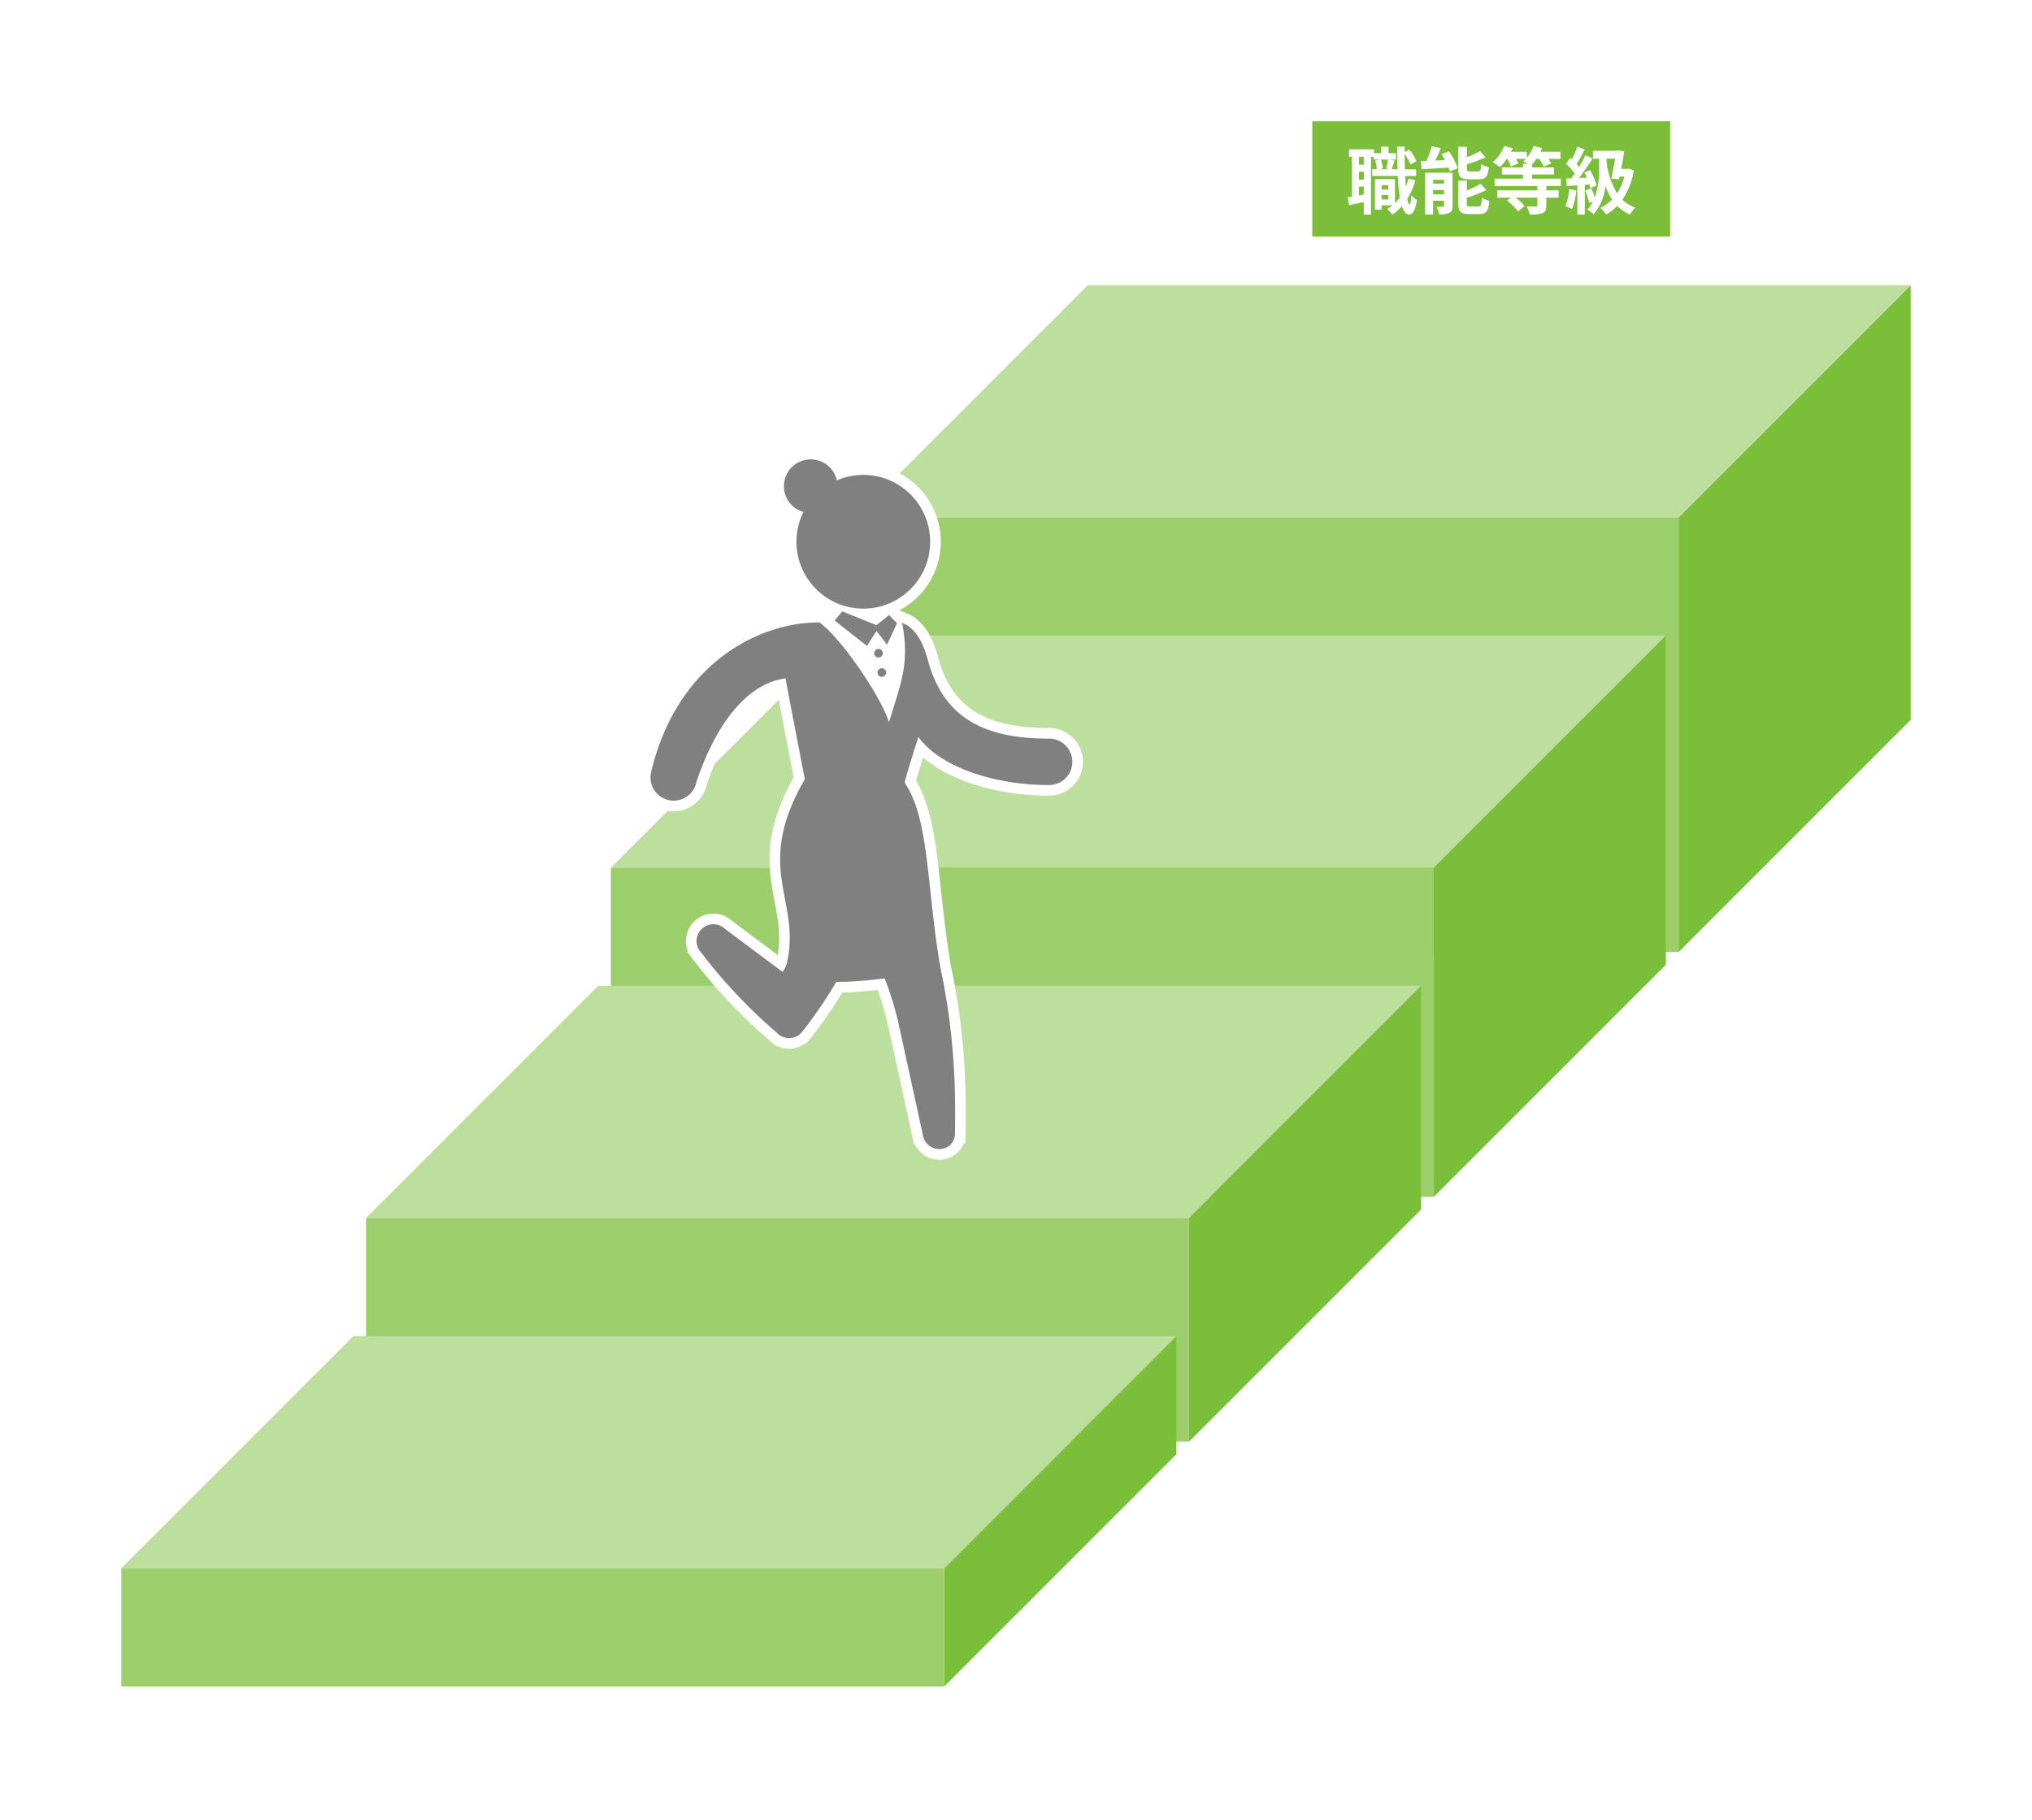 <svg xmlns="http://www.w3.org/2000/svg" xmlns:xlink="http://www.w3.org/1999/xlink" width="335" height="300" viewBox="0 0 335 300"><defs><clipPath id="a"><rect width="294.999" height="265.775" fill="none"/></clipPath></defs><g transform="translate(-7490 -6870)"><rect width="335" height="300" transform="translate(7490 6870)" fill="#fff"/><g transform="translate(7510 6882.232)"><path d="M258.172,73.246V144.91l38.266-38.267V34.98Z" transform="translate(-1.439 -0.195)" fill="#7bbe3a"/><path d="M160.006,34.98,121.74,73.246H257.411L295.679,34.98Z" transform="translate(-0.679 -0.195)" fill="#bddf9d"/><rect width="135.672" height="71.662" transform="translate(121.06 73.052)" fill="#9cce6b"/><path d="M255.1,93.051l-38.267,38.266H81.16l38.265-38.266Z" transform="translate(-0.452 -0.519)" fill="#bddf9d"/><path d="M255.859,147.32l-38.266,38.267V131.318l38.266-38.266Z" transform="translate(-1.213 -0.519)" fill="#7bbe3a"/><rect width="135.672" height="54.269" transform="translate(80.707 130.799)" fill="#9cce6b"/><path d="M214.518,151.123l-38.266,38.266H40.58l38.266-38.266Z" transform="translate(-0.226 -0.842)" fill="#bddf9d"/><path d="M215.279,188l-38.267,38.266V189.389l38.267-38.266Z" transform="translate(-0.987 -0.842)" fill="#7bbe3a"/><rect width="135.672" height="36.875" transform="translate(40.353 188.546)" fill="#9cce6b"/><path d="M38.267,209.193,0,247.46H135.672l38.266-38.266Z" transform="translate(0 -1.166)" fill="#bddf9d"/><path d="M136.433,247.46v19.481L174.7,228.675V209.194Z" transform="translate(-0.761 -1.166)" fill="#7bbe3a"/><rect width="135.672" height="19.481" transform="translate(0 246.294)" fill="#9cce6b"/><path d="M118.771,92.43h10.85l1.336,11.993-3.587,3.972-3.987-1.542L117.652,96.44Z" transform="translate(-0.656 -0.515)" fill="#fff"/><g clip-path="url(#a)"><path d="M118.685,68.271a4.418,4.418,0,1,1-4.418-4.418A4.418,4.418,0,0,1,118.685,68.271Z" transform="translate(-0.612 -0.356)" fill="none" stroke="#fff" stroke-width="3.498"/><path d="M119.509,89.056l5.657,2.263,2.066-1.672L128.546,91l-1.65,3.536-1.73-2.253-1.586,2.455-5.353-4.2" transform="translate(-0.659 -0.496)" fill="none" stroke="#fff" stroke-width="3.498"/><path d="M112.025,78.908a11.023,11.023,0,1,0,9.467-12.386A11.023,11.023,0,0,0,112.025,78.908Z" transform="translate(-0.624 -0.37)" fill="none" stroke="#fff" stroke-width="3.498"/><path d="M129.638,117.3c0-.454,2.255-7.538,2.255-7.538,3.5,4.878,12.349,7.926,21.494,7.926a3.827,3.827,0,1,0,0-7.653c-.021,0-.041,0-.061,0v0c-11.223,0-17.386-3.9-19.841-12.87-.8-2.954-2.038-5.364-4.268-6.211,1.223,6.689-.069,9.5-2.17,16.384-1.215-4.01-7.695-13.712-11.468-16.461-10.326-.006-23.526,7.066-27.714,24.548l.007,0a3.824,3.824,0,1,0,7.446,1.716h0c2.633-7.895,7.456-16.045,14.686-17.045-.015.208,3.17,16.631,3.17,16.631-9.034,15.612.369,20.378-3.453,32.117,12.75,4,24.116-3.085,26.478,2.436C133.1,136.49,134.148,123.956,129.638,117.3Z" transform="translate(-0.489 -0.507)" fill="none" stroke="#fff" stroke-width="3.498"/><path d="M122.694,141.836a55.574,55.574,0,0,1,6.039,15.046l4.054,18.552h.006a2.819,2.819,0,0,0,.682,1.568,2.692,2.692,0,0,0,3.791.34,2.562,2.562,0,0,0,.852-2.086h.013c.06-5.167.437-21.87-5.524-37.541C129.827,142.693,126.162,143.655,122.694,141.836Z" transform="translate(-0.684 -0.768)" fill="none" stroke="#fff" stroke-width="3.498"/><path d="M112.859,158.511c.025-.034.054-.064.077-.1a74.288,74.288,0,0,0,11.241-20.24c-5.69,1.934-9.282.225-10.777-3.469-1.392,5.938-1.175,9.51-3.83,14.047l-9.479-7.07,0,0a2.772,2.772,0,0,0-3.9,3.941l-.009.009a87.815,87.815,0,0,0,12.357,13.086l.008-.006a2.752,2.752,0,0,0,4.143,0l.008,0Z" transform="translate(-0.532 -0.751)" fill="none" stroke="#fff" stroke-width="3.498"/><path d="M126.234,95.975a.711.711,0,1,1-.711-.71A.711.711,0,0,1,126.234,95.975Z" transform="translate(-0.696 -0.531)" fill="none" stroke="#fff" stroke-width="3.498"/><path d="M126.792,99.185a.711.711,0,1,1-.71-.71A.71.71,0,0,1,126.792,99.185Z" transform="translate(-0.699 -0.549)" fill="none" stroke="#fff" stroke-width="3.498"/><path d="M118.685,68.271a4.418,4.418,0,1,1-4.418-4.418,4.418,4.418,0,0,1,4.418,4.418" transform="translate(-0.612 -0.356)" fill="gray"/><path d="M119.509,89.056l5.657,2.263,2.066-1.672L128.546,91l-1.65,3.536-1.73-2.253-1.586,2.455-5.353-4.2" transform="translate(-0.659 -0.496)" fill="gray"/><path d="M112.025,78.908a11.023,11.023,0,1,0,9.467-12.386,11.023,11.023,0,0,0-9.467,12.386" transform="translate(-0.624 -0.37)" fill="gray"/><path d="M129.638,117.3c0-.454,2.255-7.538,2.255-7.538,3.5,4.878,12.349,7.926,21.494,7.926a3.827,3.827,0,1,0,0-7.653c-.021,0-.041,0-.061,0v0c-11.223,0-17.386-3.9-19.841-12.87-.8-2.954-2.038-5.364-4.268-6.211,1.223,6.689-.069,9.5-2.17,16.384-1.215-4.01-7.695-13.712-11.468-16.461-10.326-.006-23.526,7.066-27.714,24.548l.007,0a3.824,3.824,0,1,0,7.446,1.716h0c2.633-7.895,7.456-16.045,14.686-17.045-.015.208,3.17,16.631,3.17,16.631-9.034,15.612.369,20.378-3.453,32.117,12.75,4,24.116-3.085,26.478,2.436-3.108-14.791-2.055-27.326-6.565-33.982" transform="translate(-0.489 -0.507)" fill="gray"/><path d="M122.694,141.836a55.574,55.574,0,0,1,6.039,15.046l4.054,18.552h.006a2.819,2.819,0,0,0,.682,1.568,2.692,2.692,0,0,0,3.791.34,2.562,2.562,0,0,0,.852-2.086h.013c.06-5.167.437-21.87-5.524-37.541-2.78,4.979-6.446,5.941-9.913,4.122" transform="translate(-0.684 -0.768)" fill="gray"/><path d="M112.859,158.511c.025-.034.054-.064.077-.1a74.288,74.288,0,0,0,11.241-20.24c-5.69,1.934-9.282.225-10.777-3.469-1.392,5.938-1.175,9.51-3.83,14.047l-9.479-7.07,0,0a2.772,2.772,0,0,0-3.9,3.941l-.009.009a87.815,87.815,0,0,0,12.357,13.086l.008-.006a2.752,2.752,0,0,0,4.143,0l.008,0,.162-.209" transform="translate(-0.532 -0.751)" fill="gray"/><path d="M126.234,95.975a.711.711,0,1,1-.711-.71.711.711,0,0,1,.711.71" transform="translate(-0.696 -0.531)" fill="gray"/><path d="M126.792,99.185a.711.711,0,1,1-.71-.71.71.71,0,0,1,.71.71" transform="translate(-0.699 -0.549)" fill="gray"/><path d="M128.408,95.12,126.8,97.2l1.376,1.964Z" transform="translate(-0.707 -0.53)" fill="#fff"/><path d="M127.6,100.878c-.121,0-1.741.2-1.741.2l1.476,2.776Z" transform="translate(-0.702 -0.562)" fill="#fff"/><path d="M116.105,89.116a1.66,1.66,0,0,0,1.427-.519l1.648.789-1.436,1.755Z" transform="translate(-0.647 -0.494)" fill="#fff"/></g></g><rect width="60" height="20" transform="translate(7705.846 6889.488)" fill="#7bbe3a" stroke="#fff" stroke-width="1"/><path d="M-18.072-1.44v-.72h1.1v.72Zm1.1-2.364v.72h-1.1V-3.8ZM-17-8.016a12.218,12.218,0,0,1-.312,1.464l.612.132H-18.42l.54-.132a5.348,5.348,0,0,0-.312-1.464Zm-4.008.852H-21.8v-1.3h.792ZM-21.8-2.112V-3.564h.792v1.308Zm.792-2.6H-21.8v-1.3h.792Zm7.368-.156a11.327,11.327,0,0,1-.432,1.32q-.072-.81-.108-1.764h1.8v-1.1h-1.848c-.024-.8-.036-1.644-.036-2.532A8.23,8.23,0,0,1-13.32-7.2l.984-.552A7.55,7.55,0,0,0-13.5-9.66l-.768.408v-.9h-1.248c.012,1.332.036,2.592.072,3.732h-.96c.132-.384.3-.924.48-1.44l-.816-.156h1.032V-9.06h-1.224v-1.08h-1.212v1.08H-19.32v-.648h-4.116V-8.46h.468v6.54c-.252.048-.492.084-.708.108l.24,1.308c.72-.144,1.572-.324,2.424-.5V1.044h1.188v-9.5h.456v.444h.948l-.7.168a6.445,6.445,0,0,1,.264,1.428h-.756v1.1H-15.4a31.766,31.766,0,0,0,.324,3.552,6.553,6.553,0,0,1-.792.924V-4.788h-3.3V.228h1.092v-.7h1.8a7.225,7.225,0,0,1-.852.6,6.413,6.413,0,0,1,.816.936,8.29,8.29,0,0,0,1.572-1.4c.288.876.684,1.356,1.224,1.368.408,0,.972-.42,1.272-2.364a4.174,4.174,0,0,1-.924-.792c-.048.948-.144,1.5-.288,1.5s-.276-.336-.384-.912A11.8,11.8,0,0,0-12.5-4.62Zm11.616.1c1.1,0,1.476-.444,1.632-1.98a3.945,3.945,0,0,1-1.26-.528C-1.7-6.24-1.788-6.06-2.172-6.06H-3.48c-.456,0-.528-.048-.528-.48v-.708A22.6,22.6,0,0,0-.936-8.376l-.912-1.032a18.7,18.7,0,0,1-2.16,1v-1.716H-5.424v3.612c0,1.32.336,1.74,1.74,1.74ZM-9.576-2.292V-3h1.8v.708Zm1.8-2.388v.624h-1.8V-4.68Zm1.4-1.176H-10.9V1.032h1.32V-1.236h1.8v.8c0,.144-.048.18-.192.18a9.97,9.97,0,0,1-1.056,0,5.857,5.857,0,0,1,.456,1.26,3.557,3.557,0,0,0,1.68-.24c.4-.2.516-.552.516-1.176Zm-1.8-3.06c.192.312.384.648.564.984l-1.6.072c.3-.636.624-1.356.9-2.052l-1.488-.3A18.957,18.957,0,0,1-10.668-7.8c-.336.012-.648.024-.936.024l.12,1.356c1.224-.072,2.856-.168,4.44-.276a4.432,4.432,0,0,1,.216.636l1.308-.528A11.452,11.452,0,0,0-6.972-9.36Zm4.7,8.628c-.468,0-.552-.06-.552-.48v-.96A18.193,18.193,0,0,0-.816-3l-.948-1.044A13.591,13.591,0,0,1-4.02-2.916v-1.62h-1.4V-.768C-5.424.552-5.076.96-3.672.96h1.7C-.816.96-.456.492-.3-1.2a4.443,4.443,0,0,1-1.248-.528c-.06,1.212-.144,1.44-.552,1.44ZM11.472-3.66V-4.872H6.732v-.684h3.636V-6.732H6.732v-.48a6.446,6.446,0,0,0,.708-.924h.468a6.738,6.738,0,0,1,.744,1.272L9.876-7.38a5.729,5.729,0,0,0-.456-.756h1.992V-9.3H8.1a5.086,5.086,0,0,0,.252-.612L6.984-10.26A6.111,6.111,0,0,1,5.868-8.328V-9.3H3.24c.108-.2.2-.4.288-.6L2.16-10.26A7.255,7.255,0,0,1,.252-7.56a8.891,8.891,0,0,1,1.188.792A10.527,10.527,0,0,0,2.556-8.136h.12a6.73,6.73,0,0,1,.552,1.26l1.224-.5a5.173,5.173,0,0,0-.36-.756H5.7a3.475,3.475,0,0,1-.432.408c.18.1.444.264.7.42h-.72v.576H1.764v1.176h3.48v.684H.552V-3.66H7.608v.72h-6.6v1.2H3.216l-.636.48A8.043,8.043,0,0,1,4.392.54L5.5-.348A7.387,7.387,0,0,0,4.044-1.74H7.608V-.468c0,.144-.06.192-.252.192s-.912,0-1.524-.024a6,6,0,0,1,.516,1.332A5.931,5.931,0,0,0,8.424.816c.516-.216.66-.552.66-1.26v-1.3h2.028v-1.2H9.084v-.72Zm1.38.516A8.725,8.725,0,0,1,12.216-.36a7.054,7.054,0,0,1,1.092.516,11.1,11.1,0,0,0,.72-3.1Zm3.336-.768a5.9,5.9,0,0,1,.156.624l1.02-.456A9.811,9.811,0,0,0,16.3-6.288l-.936.4a8,8,0,0,1,.408.852l-1.3.06c.756-.972,1.584-2.184,2.244-3.228l-1.164-.54A21.762,21.762,0,0,1,14.484-6.8c-.12-.144-.252-.312-.408-.48.432-.672.912-1.6,1.344-2.412l-1.236-.456a15.212,15.212,0,0,1-.876,2.088c-.1-.084-.192-.168-.276-.24l-.684.972A11.775,11.775,0,0,1,13.764-5.7c-.192.276-.372.528-.552.768l-.876.036.12,1.236c.516-.036,1.116-.072,1.74-.108V1.056h1.236V-3.852Zm2.82-4.248h1.416c-.168,1.008-.4,2.256-.624,3.264l1.272.144.1-.468h.78a8.989,8.989,0,0,1-1.2,2.748,12.717,12.717,0,0,1-1.74-5.208Zm3.648,1.62-.24.048h-.984c.192-1,.372-2.028.492-2.9l-.948-.132-.216.06H16.776V-8.16h1v1.788a12.68,12.68,0,0,1-.708,4.6,12.221,12.221,0,0,0-.552-1.488L15.5-2.94a13.1,13.1,0,0,1,.648,2.076l.6-.216A6.039,6.039,0,0,1,15.84.24,5.167,5.167,0,0,1,16.884,1a8.712,8.712,0,0,0,1.956-4.68,10.056,10.056,0,0,0,1.08,2.256A6.9,6.9,0,0,1,17.988-.036a4.726,4.726,0,0,1,.96,1.056A7.44,7.44,0,0,0,20.772-.372a6.759,6.759,0,0,0,2.112,1.428A4.6,4.6,0,0,1,23.748-.1,5.875,5.875,0,0,1,21.624-1.4a12.063,12.063,0,0,0,1.884-4.812Z" transform="translate(7735.846 6904.324)" fill="#fff"/></g></svg>